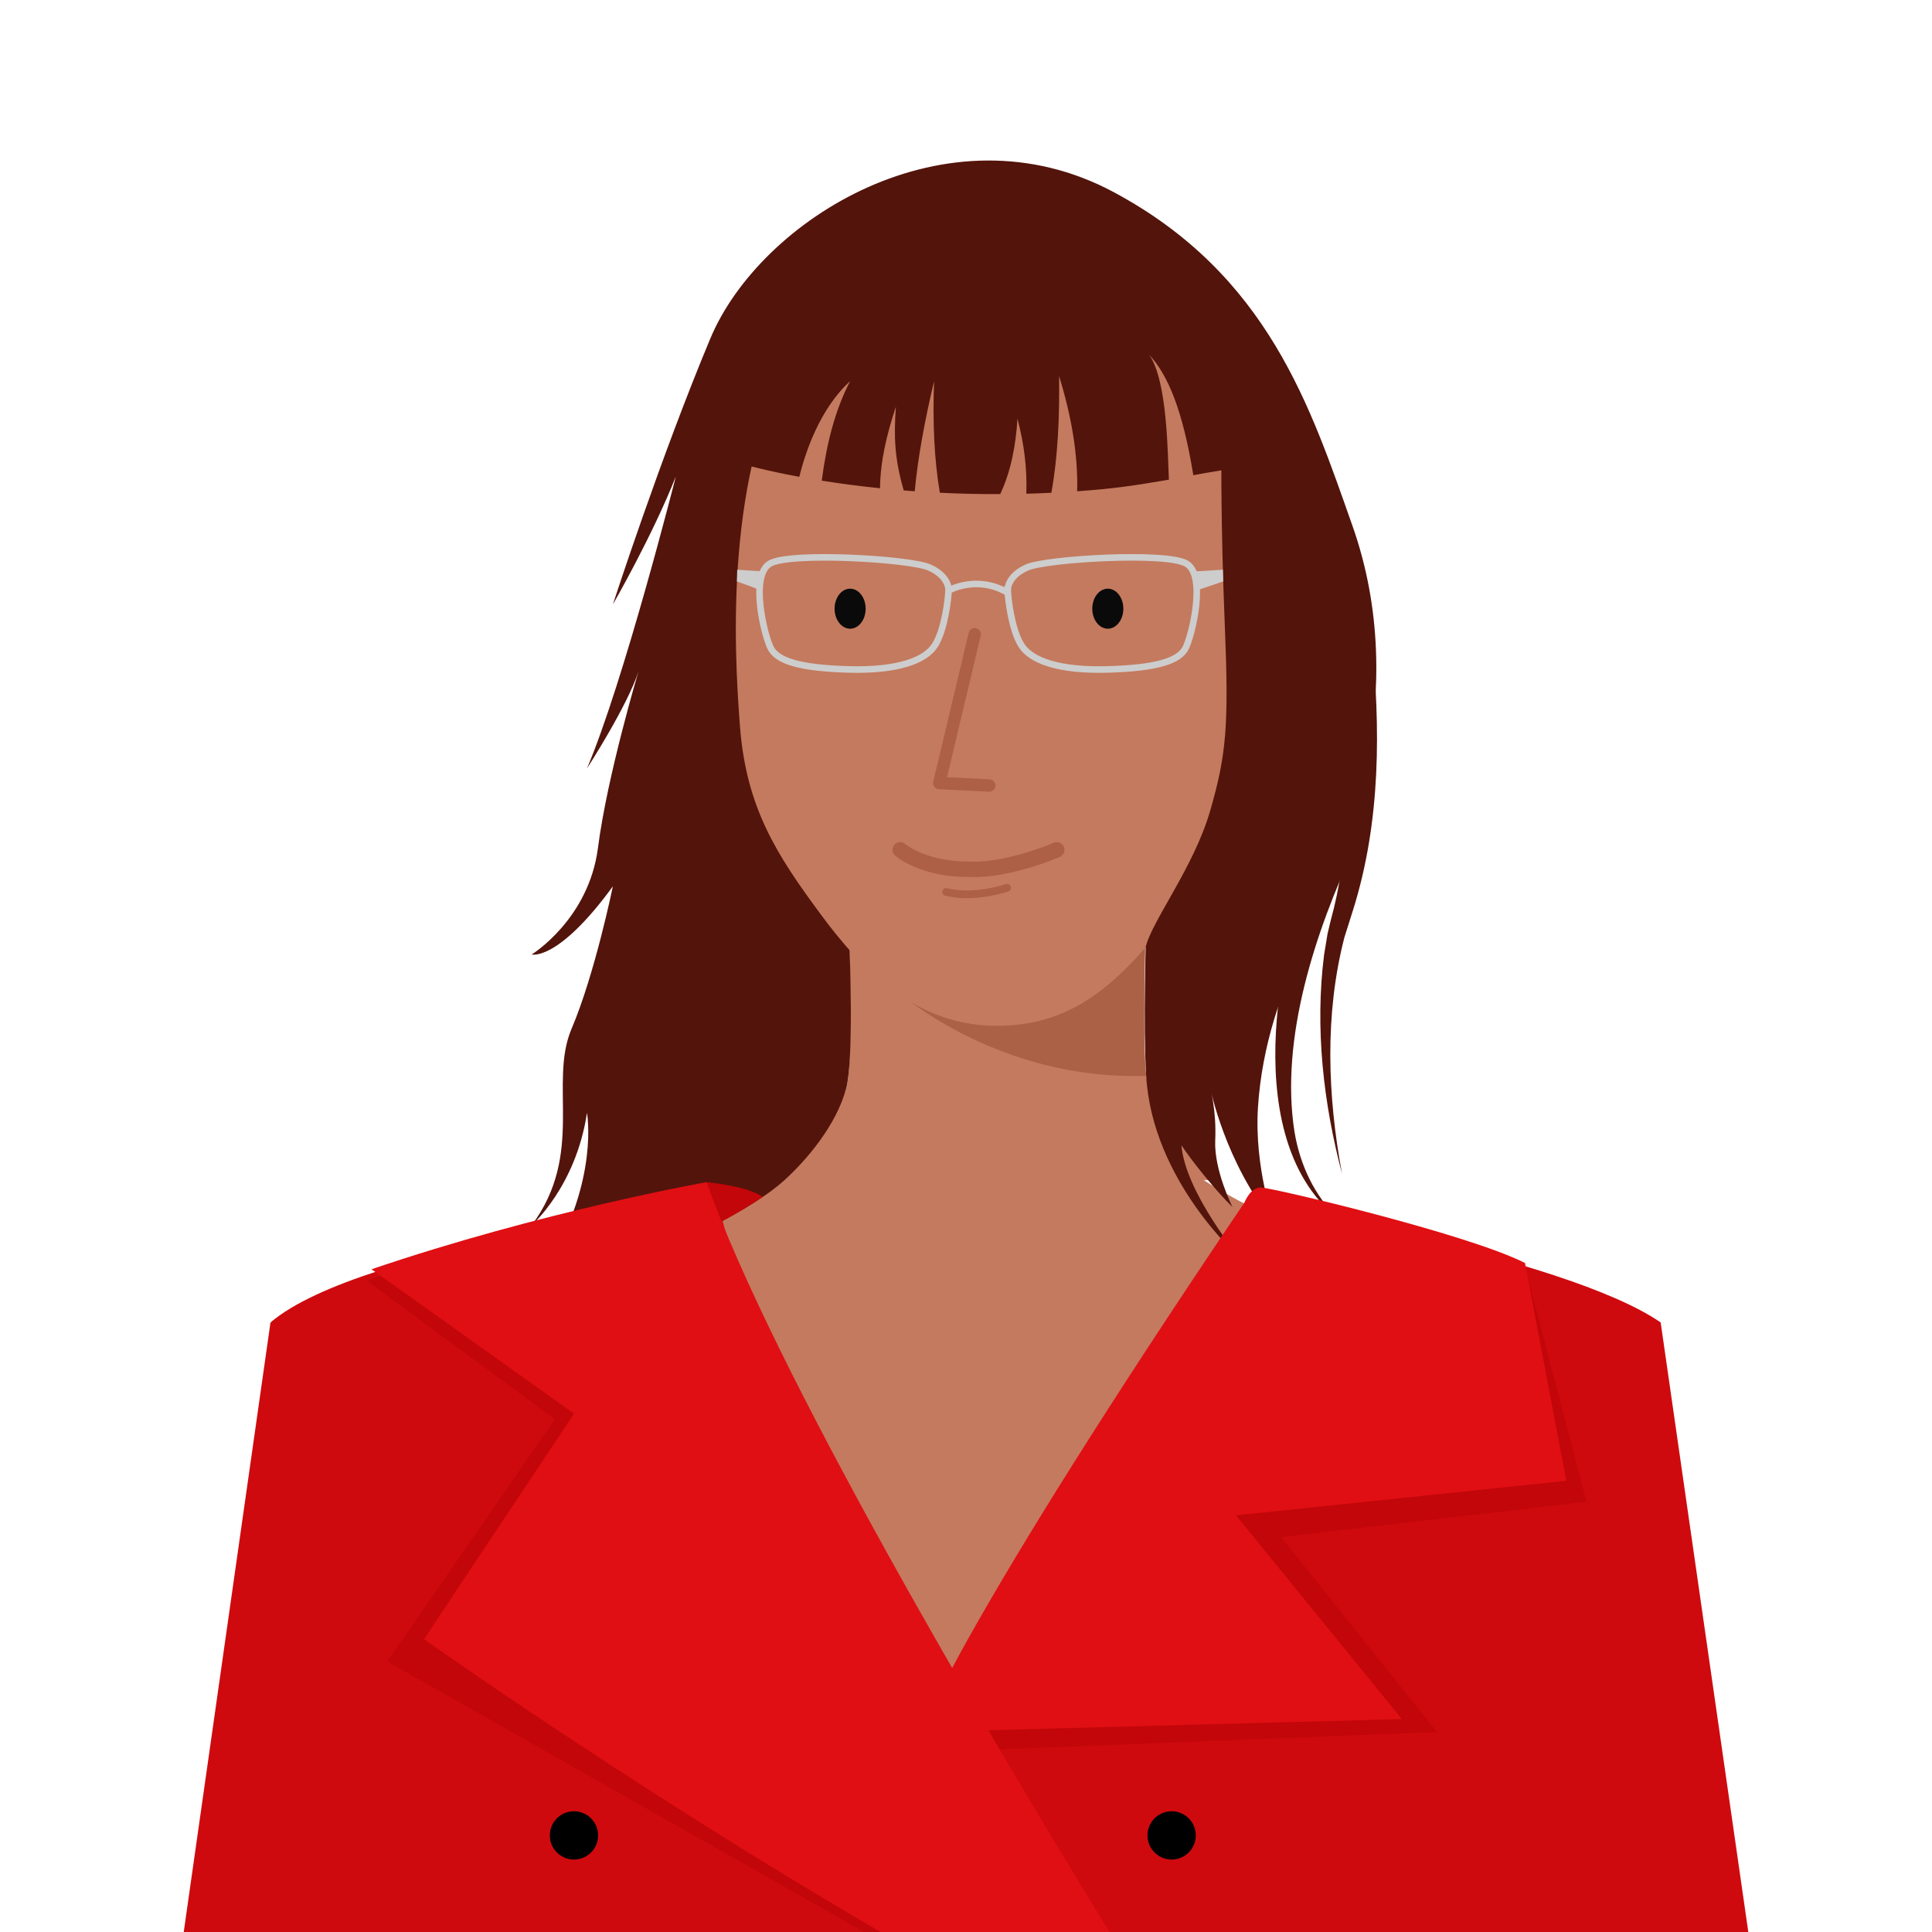 <?xml version="1.0" encoding="UTF-8"?>
<svg id="Layer_1" data-name="Layer 1" xmlns="http://www.w3.org/2000/svg" width="500" height="500" viewBox="0 0 500 500">
  <path d="m344.94,320.02c-17.48-3.53-34.82-15.53-34.82-15.53l-54.59-5.18-51.35,5.04s-16.56,12.14-34.04,15.67c-17.48,3.53-50.16,8.82-60.42,22.23,0,0,19.38,87.17,21.66,99.87,2.28,12.7,3.04,57.88,3.04,57.88h246.24s.76-45.17,3.04-57.88c2.28-12.7,21.66-99.87,21.66-99.87-12.48-10.79-42.94-18.7-60.42-22.23Z" style="fill: #c47a5e; stroke-width: 0px;"/>
  <path d="m405.3,342.25s25.67,19.53,27.17,72.99c1.5,53.47,2,84.76,2,84.76h-60.73s-2.63-95.99,5.26-115.4c7.89-19.41,26.3-42.35,26.3-42.35Z" style="fill: #f4bca6; stroke-width: 0px;"/>
  <path d="m101.79,342.25s-25.67,19.53-27.17,72.99c-1.5,53.47-2,84.76-2,84.76h64.39s-1.03-95.99-8.92-115.4c-7.89-19.41-26.3-42.35-26.3-42.35Z" style="fill: #f4bca6; stroke-width: 0px;"/>
  <path d="m429.78,342.25c-24.98-17.24-107.68-31.09-107.68-31.09-2.55,8.34-75.57,124.12-75.57,124.12-38.26-30.41-58.31-115.78-60.86-124.12,0,0-92,10.87-115.66,31.09,0,0,56.1,39.06,69.68,116.75,1.05,5.99,1.56,9.06.98,25.55-.32,9-1.49,15.45-1.49,15.45h229.41s-1.17-6.45-1.49-15.45c-.58-16.49-.06-19.56.98-25.55,13.58-77.7,61.7-116.75,61.7-116.75Z" style="fill: #cf0a0e; stroke-width: 0px;"/>
  <path d="m313.19,305.41h-110.15s14.24-15.34,16.19-24.77c1.94-9.42,0-53.59,0-53.59h77.77s-1.11,25.39-.81,41.77c.09,5.23.33,9.54.81,11.82,1.94,9.43,16.18,24.77,16.18,24.77Z" style="fill: #c47a5e; stroke-width: 0px;"/>
  <path d="m300.9,109.9s-6.82,40.76-4.27,66.7c2.55,25.94-1.6,74.62,0,101.84,1.6,27.21,24.17,46.99,24.17,46.99,0,0-13.97-16.74-15.05-28.98,0,0,5.71,8.39,13.22,15.95,0,0-4.83-9.6-4.47-17.29.36-7.69-1.3-13.58-1.3-13.58,0,0,3.78,19.24,16.49,34.85,0,0-5.12-14.18-4.13-29.79,1.03-16.25,6.29-30.64,11.19-40.46,12.17-24.41,28.56-66.81,13.23-110.16-10.79-30.49-21.71-64.82-61.8-86.27-43.21-23.12-91.47,7.15-104.34,37.89-12.87,30.74-25.23,68.84-25.23,68.84,0,0,10.21-17.72,16.29-33.1,0,0-13.47,53.17-23,75.56,0,0,10.49-16.22,13.35-25.16,0,0-8.1,27.05-10.49,45.64-2.38,18.59-17.16,27.65-17.16,27.65,0,0,6.74,1.91,21.01-17.64,0,0-4.65,22.68-10.68,36.84-6.03,14.16,3.5,32.28-10.32,50.86,0,0,11.44-10.01,14.3-29.08,0,0,3.16,17.39-10.07,39.09,0,0,11.26-12.96,26.81-13.76,5.24-.27-30.41,21.24-34.14,24.88,0,0,52.37-18.05,68.55-32.82,5.78-5.27,13.41-14.25,15.94-23.75,2.02-7.58.88-35.76.88-35.76l1.13-127.21,79.9-8.79Z" style="fill: #53140b; stroke-width: 0px;"/>
  <path d="m182.86,305.94s10.5.95,14.56,3.82c-3.6,2.38-7.17,4.52-10.68,6.36l-5.8-5.28,1.92-4.9Z" style="fill: #c2060a; stroke-width: 0px;"/>
  <path d="m296.62,278.44c-39.04,1.24-64.77-22.21-64.77-22.21l10.21-7.06,14.3-12.39,40.12-.35s-.9,36.5.14,42Z" style="fill: #ab6146; stroke-width: 0px;"/>
  <path d="m310.63,91c-17.66-31.62-52.64-30.56-52.64-30.56,0,0-34.99-1.05-52.64,30.56-17.66,31.62-15.48,75.88-13.85,96.96,1.63,21.08,9.45,33.19,20.93,48.71,10.48,14.17,24.41,28.81,45.56,28.81s32.73-12.73,45.56-28.81c12.04-15.09,19.3-27.63,20.93-48.71,1.63-21.08,3.81-65.34-13.85-96.96Z" style="fill: #c47a5e; stroke-width: 0px;"/>
  <ellipse cx="220.01" cy="157.53" rx="4.02" ry="5.18" style="fill: #0a0a0a; stroke-width: 0px;"/>
  <ellipse cx="286.7" cy="157.53" rx="4.02" ry="5.18" style="fill: #0a0a0a; stroke-width: 0px;"/>
  <polyline points="252.26 164.13 243.08 202.65 256.01 203.29" style="fill: none; stroke: #ad6046; stroke-linecap: round; stroke-linejoin: round; stroke-width: 3.2px;"/>
  <g>
    <path d="m260.64,229.76s-8.52,2.94-15.76,1.07" style="fill: none; stroke: #ad6046; stroke-linecap: round; stroke-linejoin: round; stroke-width: 2px;"/>
    <path d="m273.48,219.94s-12.67,5.56-22.84,5.02c-11.97.02-17.66-5.02-17.66-5.02" style="fill: none; stroke: #ad6046; stroke-linecap: round; stroke-linejoin: round; stroke-width: 4px;"/>
  </g>
  <path d="m70,342.25l-22.45,157.75h100.96s1.18-80.1-10.35-110.36c-11.53-30.27-68.16-47.39-68.16-47.39Z" style="fill: #cf0a0e; stroke-width: 0px;"/>
  <path d="m94.96,331.49l48.64,35.81-43.38,62.69,123.4,70.01h12.97s-81.6-162.74-81.6-162.74l-56.5-7.09s-2.86,1.06-3.53,1.32Z" style="fill: #c2060a; stroke-width: 0px;"/>
  <path d="m308.83,122.98c-2.72-16.74-6.59-26.07-11.47-31.2,4.8,6.53,4.83,25.99,5.15,32.36-9.72,1.68-14.8,2.36-23.74,3,.25-9.54-1.5-19.52-4.68-29.82.15,10.92-.35,21.16-2,30.21-2.19.11-4.36.19-6.48.25.24-6.39-.56-12.87-2.29-19.43-.44,7.11-1.74,13.73-4.46,19.52-5.46.03-10.69-.1-15.63-.35-1.5-8.82-1.87-18.55-1.49-28.89-2.41,10.18-4.21,19.79-5.01,28.51-.97-.07-1.92-.14-2.85-.22-2.32-8-2.61-13.81-2.02-21.66-2.44,7.28-4.05,14.37-4.11,21.1-5.63-.58-10.69-1.27-15.08-1.97,1.24-9.6,3.47-18.36,7.35-25.75-7.92,7.17-11.66,18.68-13.17,24.76-8.78-1.62-13.72-3.05-13.72-3.05,0,0,1.43-71.9,65.23-66.56,63.81,5.35,65.07,66.56,65.07,66.56-3.46.81-11.21,1.96-14.6,2.63Z" style="fill: #53140b; stroke-width: 0px;"/>
  <path d="m316.1,117.97s-.2,17.54.87,43.63c1.07,26.1.46,33.58-3.78,48.24-4.24,14.66-15.22,28.67-16.7,35.34l4,8.16,17.73-19.95,12.18-36.78s10.72-23.24,5.72-50.41c-5-27.17-20.02-28.24-20.02-28.24Z" style="fill: #53140b; stroke-width: 0px;"/>
  <path d="m354.9,164.69c2.43,23.63,2.47,47.89-4.72,70.78-.6,1.85-1.67,5.34-2.26,7.16-5.13,19.93-4.36,40.94-.61,61.11-4.83-18.31-7.03-37.7-4.64-56.63.14-.88.78-4.74.91-5.51.16-.67.61-2.58.78-3.27,4.93-17.86,5.05-36.8,3.11-55.18-.59-5.57-1.38-11.36-2.44-16.8,0,0,9.86-1.66,9.86-1.66h0Z" style="fill: #53140b; stroke-width: 0px;"/>
  <path d="m350.69,219.03c-10.2,21.85-19.51,49.66-15.67,73.93,1.39,8.38,5.12,16.53,11.46,22.58-14.36-11.22-17.21-31.31-16.27-48.52,1.05-17.83,5.23-35.3,11.34-52.06,0,0,9.14,4.07,9.14,4.07h0Z" style="fill: #53140b; stroke-width: 0px;"/>
  <g>
    <path d="m260.81,152.47s0-3.47,5.05-5.64c5.12-2.19,35.89-4.03,41.17-.98,5.28,3.05,1.45,18.67-.2,21.86-1.72,3.33-7.39,5.18-20.19,5.54-12.8.35-19.8-2.35-22.29-6.22s-3.52-11.99-3.55-14.56Z" style="fill: none; stroke: #cdcdcd; stroke-miterlimit: 10; stroke-width: 1.7px;"/>
    <path d="m245.48,152.47s0-3.47-5.05-5.64c-5.12-2.19-35.89-4.03-41.17-.98s-1.45,18.67.2,21.86c1.72,3.33,7.39,5.18,20.19,5.54,12.8.35,19.8-2.35,22.29-6.22s3.52-11.99,3.55-14.56Z" style="fill: none; stroke: #cdcdcd; stroke-miterlimit: 10; stroke-width: 1.7px;"/>
    <path d="m245.34,152.91s7.28-4.31,15.47.47" style="fill: none; stroke: #cdcdcd; stroke-miterlimit: 10; stroke-width: 1.7px;"/>
  </g>
  <polygon points="309.07 147.89 316.48 147.45 316.57 150.47 309.72 152.79 309.07 147.89" style="fill: #cdcdcd; stroke-width: 0px;"/>
  <polygon points="197.61 147.89 190.79 147.45 190.71 150.47 197.02 152.79 197.61 147.89" style="fill: #cdcdcd; stroke-width: 0px;"/>
  <path d="m429.78,342.25l22.68,157.75h-90.62s-11.53-80.1,0-110.36c11.53-30.27,67.94-47.39,67.94-47.39Z" style="fill: #cf0a0e; stroke-width: 0px;"/>
  <polygon points="395.28 330.09 410.6 388.67 331.57 397.8 371.93 448.25 258.64 452.75 230.43 451.62 303.22 405.58 338.66 346.87 395.28 330.09" style="fill: #c2060a; stroke-width: 0px;"/>
  <path d="m322.09,311.16s1.47-3.84,4.19-3.84,53.23,11.89,68.39,19.54l10.69,56.37-85.47,8.94,42.91,52.72-124.44,3.36s9.16-26.75,83.74-137.09Z" style="fill: #e00f13; stroke-width: 0px;"/>
  <path d="m182.86,305.94s-42.64,7.54-86.72,22.55l52.41,37.36-38.82,58.38s55.89,39.59,118.17,75.77h59.23c-32.63-53.07-87.27-145.98-104.26-194.06Z" style="fill: #e00f13; stroke-width: 0px;"/>
  <circle cx="303.22" cy="475" r="6.25" style="stroke-width: 0px;"/>
  <circle cx="148.54" cy="475" r="6.25" style="stroke-width: 0px;"/>
</svg>